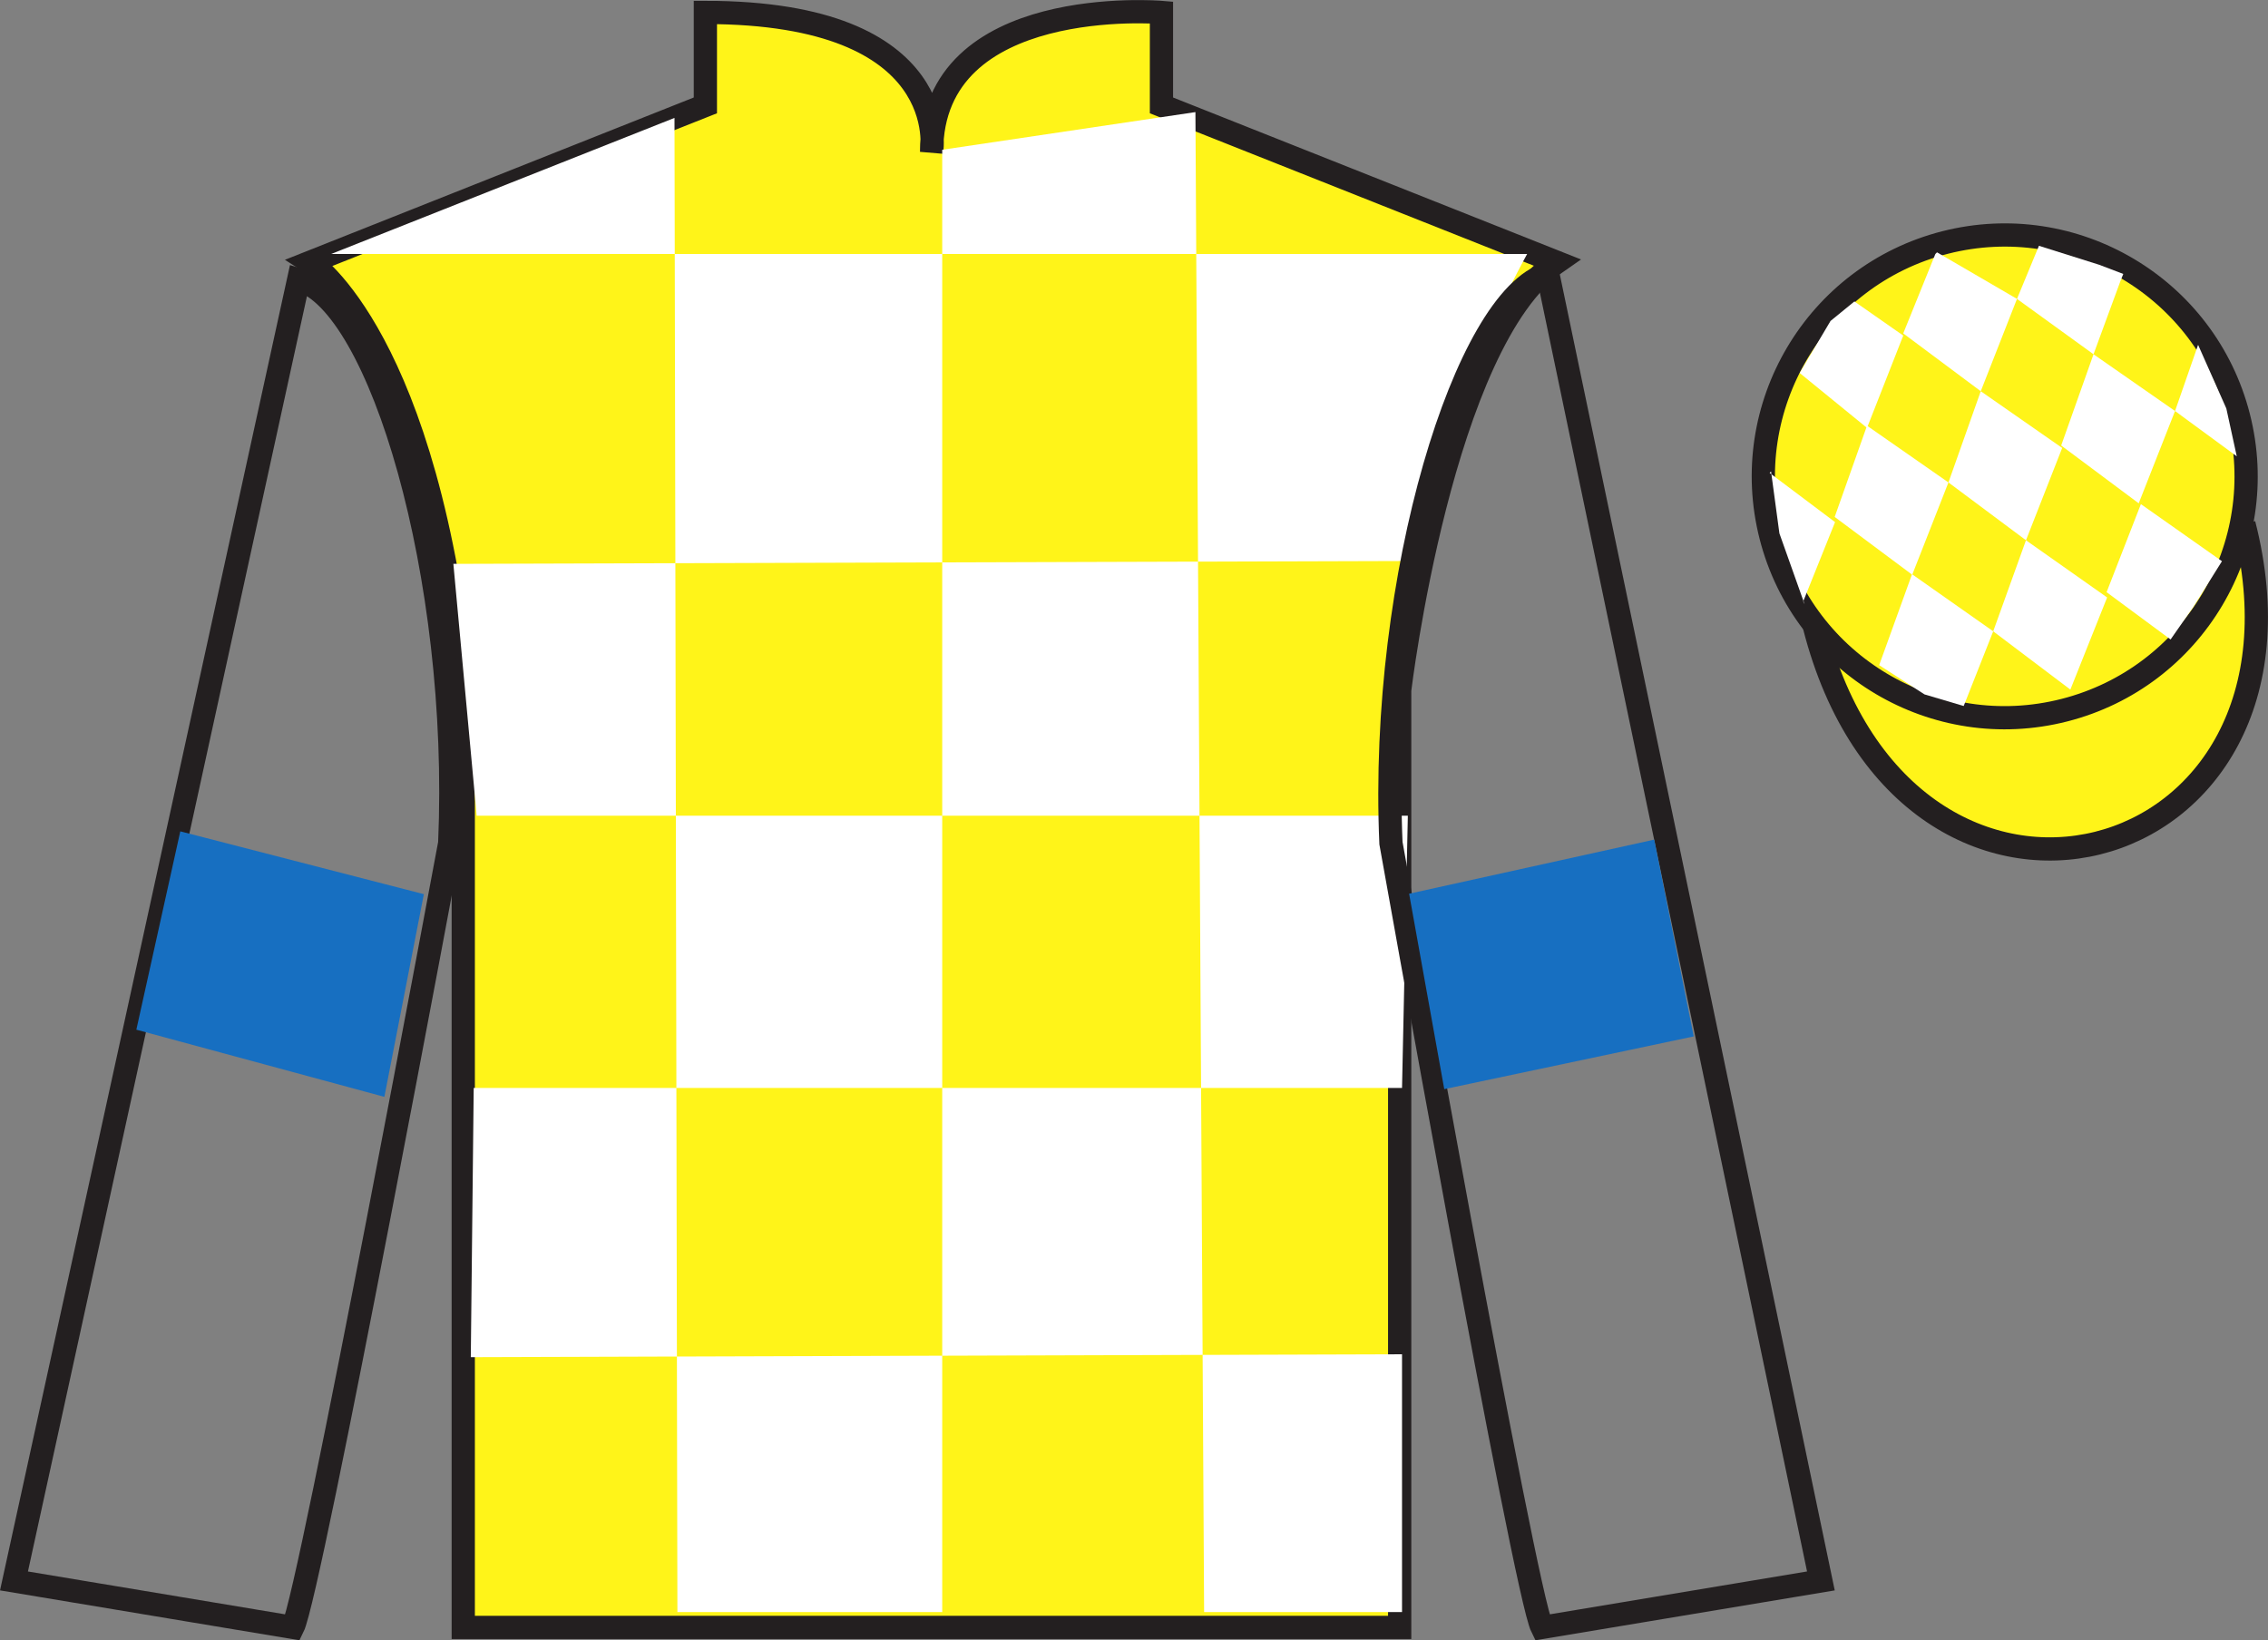 <?xml version="1.0" encoding="UTF-8"?>
<svg xmlns="http://www.w3.org/2000/svg" xmlns:xlink="http://www.w3.org/1999/xlink" width="97.59pt" height="70.59pt" viewBox="0 0 97.59 70.59" version="1.1">
<rect x="0" y="0" width="97.59" height="70.59" fill="#808080" stroke="none"/>
<defs>
<clipPath id="clip1">
  <path d="M 0 0.004 L 0 70.59 L 97.59 70.59 L 97.59 0.004 "/>
</clipPath>
</defs>
<g id="surface0">
<g clip-path="url(#clip1)" clip-rule="nonzero">
<path style="fill-rule:nonzero;fill:rgb(100%,95.41%,10.001%);fill-opacity:1;stroke-width:10;stroke-linecap:butt;stroke-linejoin:miter;stroke:rgb(13.73%,12.16%,12.549%);stroke-opacity:1;stroke-miterlimit:4;" d="M 780.703 436.447 C 820.391 280.822 1004.336 328.4 965.547 480.392 " transform="matrix(0.1,0,0,-0.1,0,70.59)"/>
<path style=" stroke:none;fill-rule:nonzero;fill:rgb(100%,95.41%,10.001%);fill-opacity:1;" d="M 13.352 11.285 C 13.352 11.285 18.434 14.535 19.934 29.871 C 19.934 29.871 19.934 44.871 19.934 70.035 L 60.227 70.035 L 60.227 29.703 C 60.227 29.703 62.02 14.703 66.977 11.285 L 49.977 4.535 L 49.977 0.535 C 49.977 0.535 40.086 -0.297 40.086 6.535 C 40.086 6.535 41.102 0.535 30.352 0.535 L 30.352 4.535 L 13.352 11.285 "/>
<path style="fill:none;stroke-width:10;stroke-linecap:butt;stroke-linejoin:miter;stroke:rgb(13.73%,12.16%,12.549%);stroke-opacity:1;stroke-miterlimit:4;" d="M 133.516 593.048 C 133.516 593.048 184.336 560.548 199.336 407.189 C 199.336 407.189 199.336 257.189 199.336 5.548 L 602.266 5.548 L 602.266 408.869 C 602.266 408.869 620.195 558.869 669.766 593.048 L 499.766 660.548 L 499.766 700.548 C 499.766 700.548 400.859 708.869 400.859 640.548 C 400.859 640.548 411.016 700.548 303.516 700.548 L 303.516 660.548 L 133.516 593.048 Z M 133.516 593.048 " transform="matrix(0.1,0,0,-0.1,0,70.59)"/>
<path style=" stroke:none;fill-rule:nonzero;fill:rgb(100%,100%,100%);fill-opacity:1;" d="M 29.023 5.074 L 29.148 69.375 L 40.543 69.375 L 40.543 6.445 L 51.438 4.824 L 51.812 69.375 L 60.328 69.375 L 60.328 58.281 L 20.258 58.406 L 20.383 46.82 L 60.328 46.82 L 60.578 35.105 L 20.512 35.105 L 19.508 24.266 L 61.078 24.141 C 61.328 18.844 65.711 10.93 65.711 10.93 L 14.25 10.93 L 29.023 5.074 "/>
<path style="fill:none;stroke-width:10;stroke-linecap:butt;stroke-linejoin:miter;stroke:rgb(13.73%,12.16%,12.549%);stroke-opacity:1;stroke-miterlimit:4;" d="M 126.016 5.548 C 133.516 20.548 193.516 343.048 193.516 343.048 C 198.516 458.048 163.516 575.548 128.516 585.548 L 6.016 25.548 L 126.016 5.548 Z M 126.016 5.548 " transform="matrix(0.1,0,0,-0.1,0,70.59)"/>
<path style="fill:none;stroke-width:10;stroke-linecap:butt;stroke-linejoin:miter;stroke:rgb(13.73%,12.16%,12.549%);stroke-opacity:1;stroke-miterlimit:4;" d="M 783.516 25.548 L 666.016 588.048 C 631.016 578.048 593.516 458.048 598.516 343.048 C 598.516 343.048 656.016 20.548 663.516 5.548 L 783.516 25.548 Z M 783.516 25.548 " transform="matrix(0.1,0,0,-0.1,0,70.59)"/>
<path style=" stroke:none;fill-rule:nonzero;fill:rgb(100%,95.41%,10.001%);fill-opacity:1;" d="M 88.828 30.562 C 94.387 29.145 97.742 23.492 96.324 17.934 C 94.906 12.375 89.25 9.02 83.691 10.438 C 78.137 11.855 74.781 17.512 76.199 23.07 C 77.617 28.625 83.27 31.98 88.828 30.562 "/>
<path style="fill:none;stroke-width:10;stroke-linecap:butt;stroke-linejoin:miter;stroke:rgb(13.73%,12.16%,12.549%);stroke-opacity:1;stroke-miterlimit:4;" d="M 888.281 400.275 C 943.867 414.455 977.422 470.978 963.242 526.564 C 949.062 582.15 892.5 615.705 836.914 601.525 C 781.367 587.345 747.812 530.783 761.992 475.197 C 776.172 419.65 832.695 386.095 888.281 400.275 Z M 888.281 400.275 " transform="matrix(0.1,0,0,-0.1,0,70.59)"/>
<path style=" stroke:none;fill-rule:nonzero;fill:rgb(9.02%,43.529%,75.491%);fill-opacity:1;" d="M 16.539 47.203 L 18.238 38.48 L 7.758 35.777 L 5.867 44.312 L 16.539 47.203 "/>
<path style=" stroke:none;fill-rule:nonzero;fill:rgb(9.02%,43.529%,75.491%);fill-opacity:1;" d="M 62.145 46.871 L 60.633 38.461 L 71.18 36.133 L 72.879 44.602 L 62.145 46.871 "/>
<path style=" stroke:none;fill-rule:nonzero;fill:rgb(100%,100%,100%);fill-opacity:1;" d="M 79.793 12.973 L 78.766 13.812 L 77.438 16.051 L 80.336 18.414 L 81.895 14.441 L 79.793 12.973 "/>
<path style=" stroke:none;fill-rule:nonzero;fill:rgb(100%,100%,100%);fill-opacity:1;" d="M 83.484 10.938 L 83.348 10.859 L 83.277 10.93 L 81.895 14.348 L 85.23 16.836 L 86.789 12.863 L 83.484 10.938 "/>
<path style=" stroke:none;fill-rule:nonzero;fill:rgb(100%,100%,100%);fill-opacity:1;" d="M 90.328 11.395 L 87.734 10.578 L 86.789 12.863 L 90.082 15.246 L 91.238 12.102 L 91.363 11.789 L 90.328 11.395 "/>
<path style=" stroke:none;fill-rule:nonzero;fill:rgb(100%,100%,100%);fill-opacity:1;" d="M 80.336 18.32 L 78.945 22.246 L 82.281 24.734 L 83.84 20.762 L 80.336 18.32 "/>
<path style=" stroke:none;fill-rule:nonzero;fill:rgb(100%,100%,100%);fill-opacity:1;" d="M 85.23 16.836 L 83.84 20.762 L 87.176 23.25 L 88.734 19.277 L 85.23 16.836 "/>
<path style=" stroke:none;fill-rule:nonzero;fill:rgb(100%,100%,100%);fill-opacity:1;" d="M 90.082 15.246 L 88.691 19.172 L 92.027 21.66 L 93.59 17.688 L 90.082 15.246 "/>
<path style=" stroke:none;fill-rule:nonzero;fill:rgb(100%,100%,100%);fill-opacity:1;" d="M 82.273 24.711 L 80.859 28.625 L 82.809 29.883 L 84.496 30.383 L 85.766 27.168 L 82.273 24.711 "/>
<path style=" stroke:none;fill-rule:nonzero;fill:rgb(100%,100%,100%);fill-opacity:1;" d="M 87.176 23.25 L 85.766 27.168 L 89.086 29.676 L 90.668 25.711 L 87.176 23.25 "/>
<path style=" stroke:none;fill-rule:nonzero;fill:rgb(100%,100%,100%);fill-opacity:1;" d="M 92.121 21.695 L 90.645 25.484 L 93.398 27.52 L 94.383 26.109 L 95.609 24.152 L 92.121 21.695 "/>
<path style=" stroke:none;fill-rule:nonzero;fill:rgb(100%,100%,100%);fill-opacity:1;" d="M 76.145 20.352 L 76.207 20.289 L 76.566 22.953 L 77.652 26.008 L 77.59 25.883 L 78.961 22.469 L 76.145 20.352 "/>
<path style=" stroke:none;fill-rule:nonzero;fill:rgb(100%,100%,100%);fill-opacity:1;" d="M 94.582 14.84 L 94.582 14.84 L 93.59 17.688 L 96.246 19.637 L 95.797 17.578 L 94.582 14.84 "/>
</g>
</g>
</svg>
